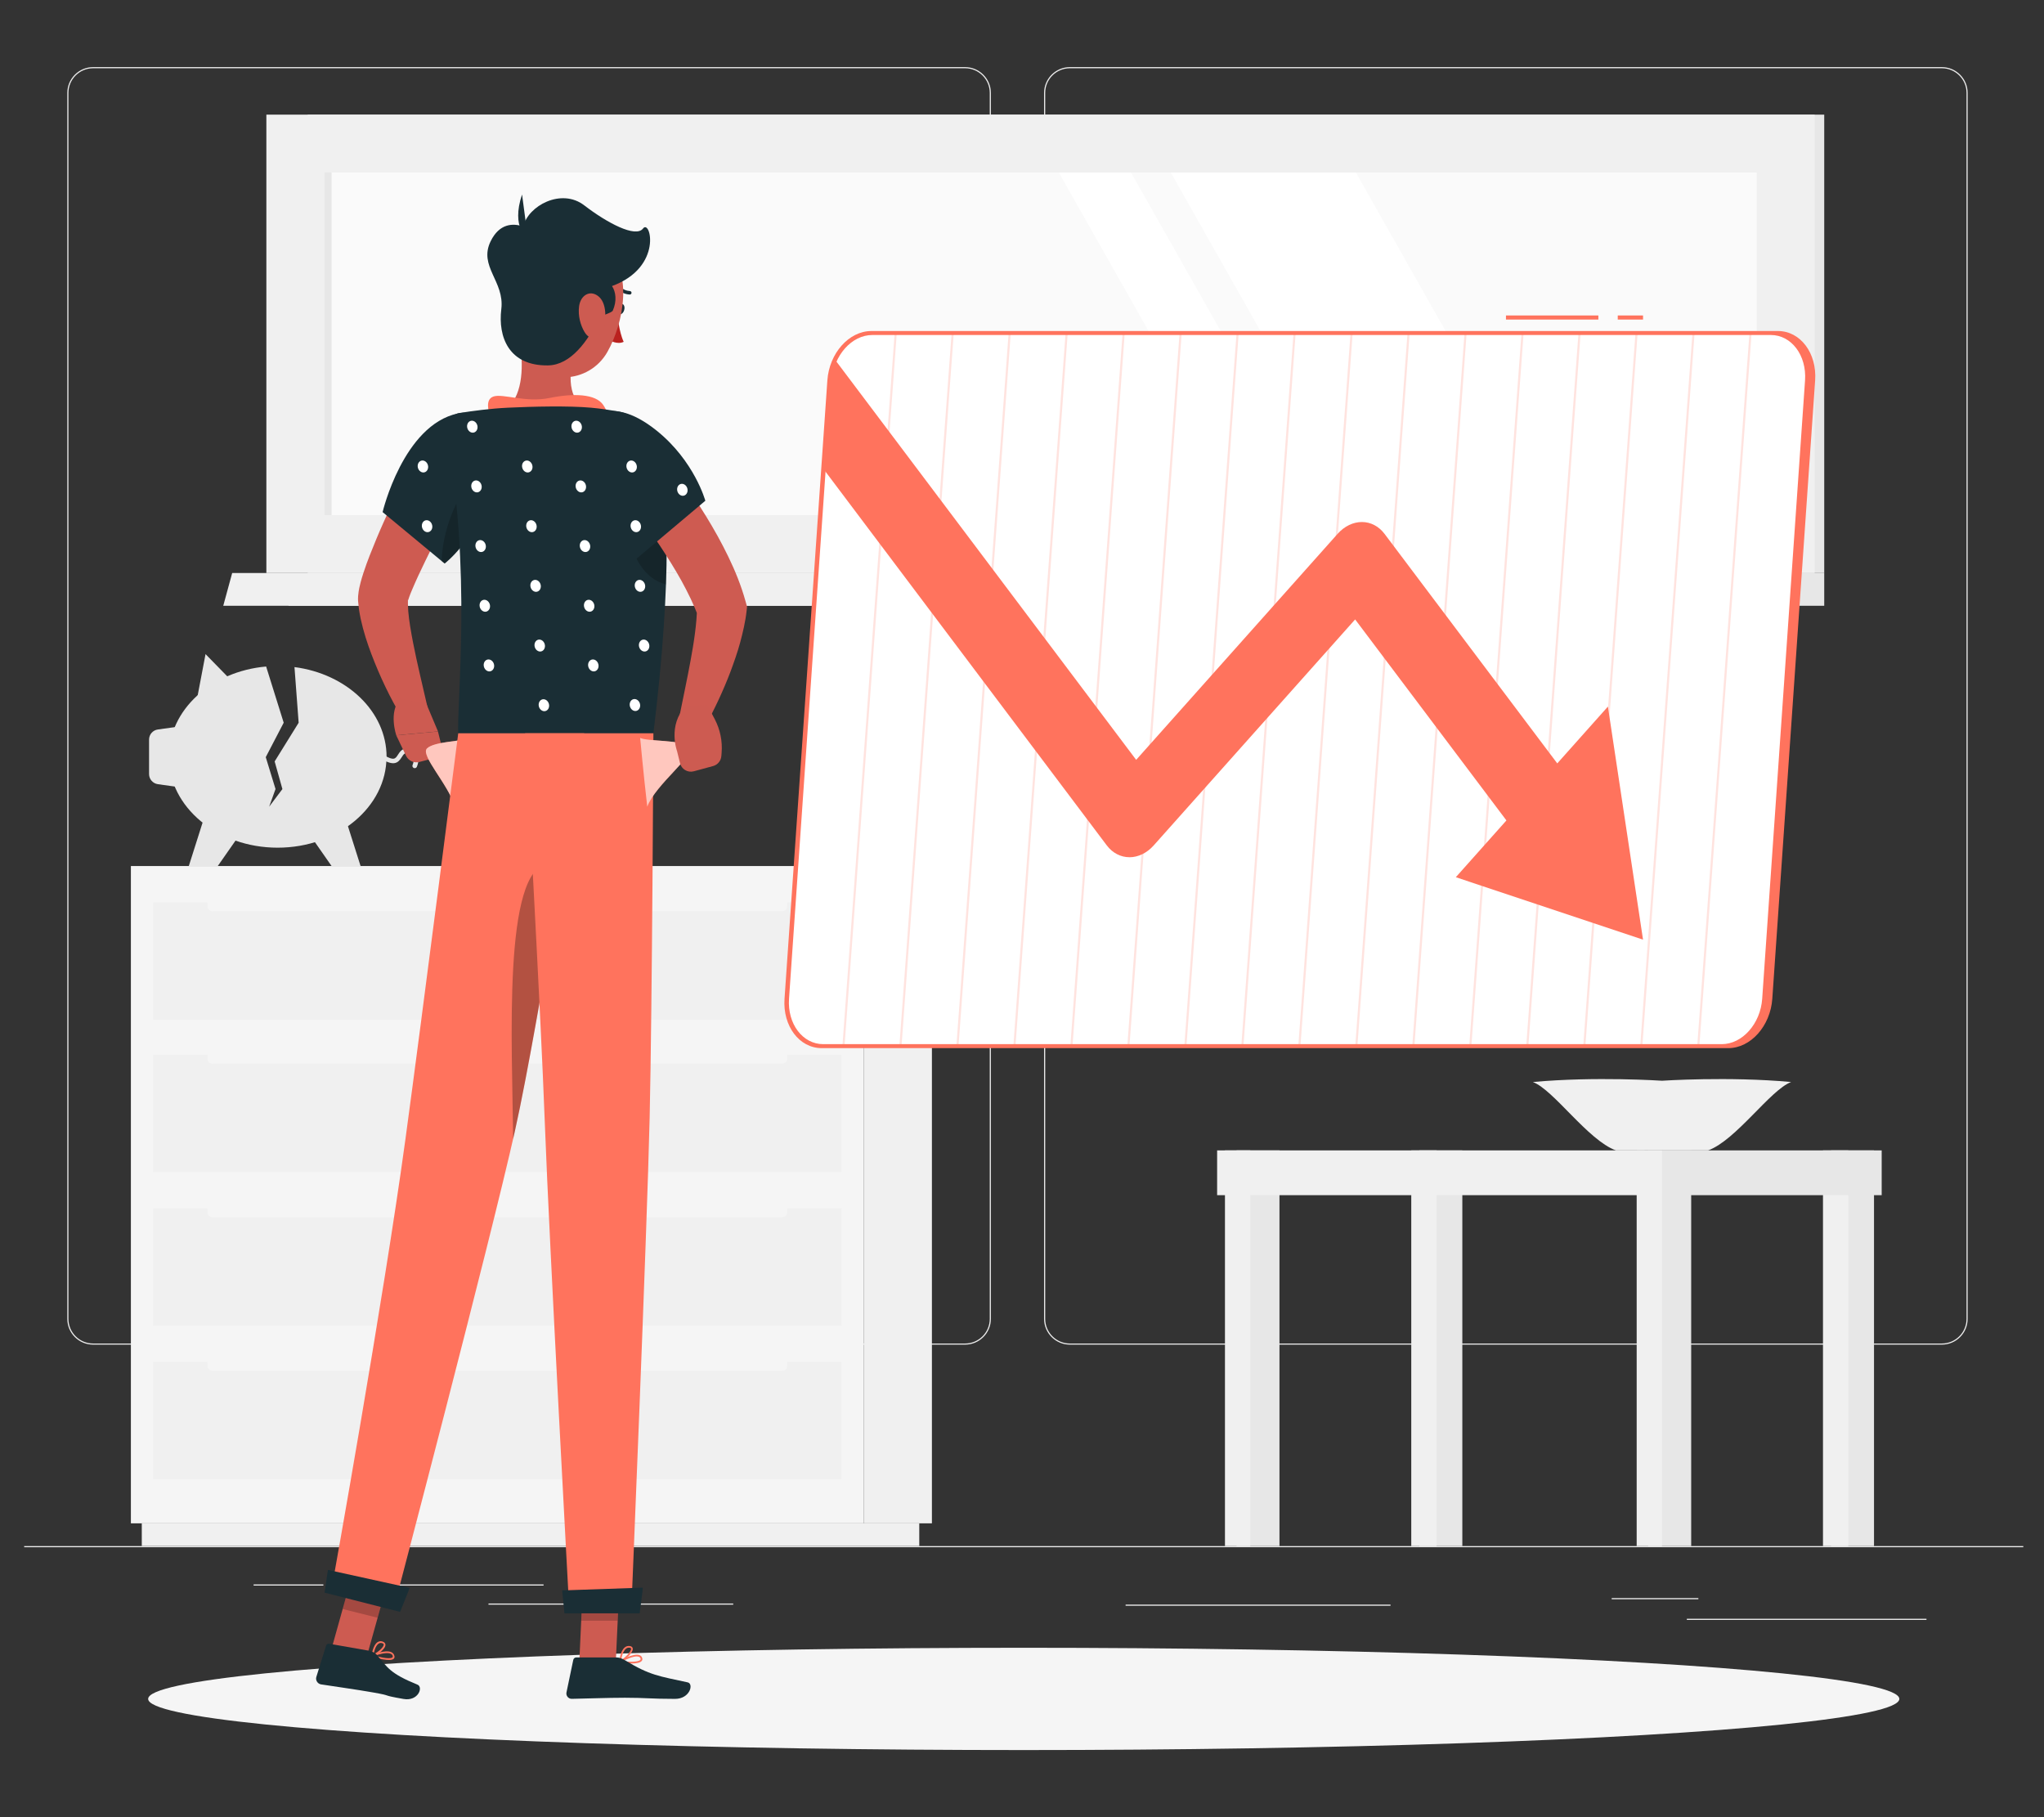 <?xml version="1.0" encoding="UTF-8"?>
<svg id="Layer_2" data-name="Layer 2" xmlns="http://www.w3.org/2000/svg" viewBox="0 0 540 480">
  <rect x="0" y="0" width="540" height="480" fill="#333333" stroke="none"/>
  <defs>
    <style>
      .cls-1 {
        fill: #ba221f;
      }

      .cls-1, .cls-2, .cls-3, .cls-4, .cls-5, .cls-6, .cls-7, .cls-8, .cls-9, .cls-10, .cls-11, .cls-12, .cls-13, .cls-14, .cls-15 {
        stroke-width: 0px;
      }

      .cls-2 {
        fill: #ff735d;
      }

      .cls-3 {
        fill: #ececec;
      }

      .cls-4 {
        fill: #cd5b51;
      }

      .cls-16, .cls-9 {
        opacity: .2;
      }

      .cls-5 {
        opacity: .3;
      }

      .cls-6 {
        fill: #f5f5f5;
      }

      .cls-7 {
        fill: #f0f0f0;
      }

      .cls-8 {
        fill: none;
      }

      .cls-10 {
        fill: #1a2e35;
      }

      .cls-11 {
        fill: #e7e7e7;
      }

      .cls-12, .cls-14 {
        fill: #fff;
      }

      .cls-13 {
        fill: #ce5b51;
      }

      .cls-14 {
        opacity: .6;
      }

      .cls-15 {
        fill: #fafafa;
      }
    </style>
  </defs>
  <g id="Layer_2-2" data-name="Layer 2">
    <g>
      <rect class="cls-8" width="540" height="480"/>
      <g>
        <g>
          <rect class="cls-3" x="6.39" y="408.39" width="528.14" height=".3"/>
          <rect class="cls-3" x="445.64" y="427.59" width="63.31" height=".3"/>
          <rect class="cls-3" x="297.37" y="423.85" width="69.99" height=".3"/>
          <rect class="cls-3" x="425.79" y="422.13" width="22.9" height=".3"/>
          <rect class="cls-3" x="92.07" y="418.52" width="51.53" height=".3"/>
          <rect class="cls-3" x="67" y="418.52" width="18.43" height=".3"/>
          <rect class="cls-3" x="129.05" y="423.56" width="64.66" height=".3"/>
          <path class="cls-3" d="m254.97,355.18H24.59c-3.76,0-6.81-3.05-6.81-6.81V24.54c0-3.75,3.05-6.81,6.81-6.81h230.38c3.75,0,6.81,3.05,6.81,6.81v323.83c0,3.76-3.05,6.81-6.81,6.81ZM24.59,18.03c-3.59,0-6.51,2.92-6.51,6.51v323.83c0,3.59,2.92,6.51,6.51,6.51h230.38c3.59,0,6.51-2.92,6.51-6.51V24.54c0-3.59-2.92-6.51-6.51-6.51H24.59Z"/>
          <path class="cls-3" d="m513.02,355.18h-230.38c-3.75,0-6.81-3.05-6.81-6.81V24.54c0-3.75,3.05-6.81,6.81-6.81h230.38c3.76,0,6.81,3.05,6.81,6.81v323.83c0,3.76-3.05,6.81-6.81,6.81ZM282.64,18.03c-3.59,0-6.51,2.92-6.51,6.51v323.83c0,3.59,2.92,6.51,6.51,6.51h230.38c3.59,0,6.51-2.92,6.51-6.51V24.54c0-3.59-2.92-6.51-6.51-6.51h-230.38Z"/>
        </g>
        <g>
          <g>
            <rect class="cls-7" x="228.18" y="228.76" width="18.03" height="173.62" transform="translate(474.38 631.14) rotate(180)"/>
            <rect class="cls-7" x="37.46" y="402.38" width="205.4" height="5.99" transform="translate(280.32 810.75) rotate(180)"/>
            <rect class="cls-6" x="34.58" y="228.76" width="193.59" height="173.62"/>
            <rect class="cls-7" x="40.47" y="319.17" width="181.82" height="31"/>
            <rect class="cls-7" x="40.47" y="359.74" width="181.82" height="31"/>
            <rect class="cls-6" x="54.8" y="317.26" width="153.16" height="4.25" rx="1.25" ry="1.25" transform="translate(262.76 638.78) rotate(180)"/>
            <rect class="cls-6" x="54.8" y="357.84" width="153.16" height="4.25" rx="1.25" ry="1.25" transform="translate(262.76 719.93) rotate(180)"/>
            <rect class="cls-7" x="40.47" y="238.33" width="181.82" height="31"/>
            <rect class="cls-7" x="40.47" y="278.59" width="181.82" height="31"/>
            <rect class="cls-6" x="54.8" y="236.43" width="153.16" height="4.25" rx="1.25" ry="1.25" transform="translate(262.76 477.11) rotate(180)"/>
            <rect class="cls-6" x="54.8" y="276.69" width="153.16" height="4.25" rx="1.25" ry="1.25" transform="translate(262.76 557.63) rotate(180)"/>
          </g>
          <g>
            <rect class="cls-11" x="326.66" y="303.87" width="11.35" height="104.52" transform="translate(664.68 712.26) rotate(180)"/>
            <rect class="cls-7" x="323.63" y="303.87" width="6.69" height="104.52" transform="translate(653.94 712.26) rotate(180)"/>
            <rect class="cls-11" x="374.98" y="303.87" width="11.35" height="104.52" transform="translate(761.31 712.26) rotate(180)"/>
            <rect class="cls-7" x="372.85" y="303.87" width="6.69" height="104.52" transform="translate(752.38 712.26) rotate(180)"/>
            <rect class="cls-7" x="321.55" y="303.87" width="112.91" height="11.83"/>
            <path class="cls-7" d="m473.19,285.81c-5.51,2.09-14.53,15.36-21.92,18.06h-24.38c-7.4-2.7-16.4-15.97-21.92-18.06,16.49-1.52,34.11-.34,34.11-.34,0,0,17.61-1.18,34.11.34Z"/>
            <rect class="cls-11" x="483.75" y="303.87" width="11.35" height="104.52" transform="translate(978.84 712.26) rotate(180)"/>
            <rect class="cls-7" x="481.62" y="303.87" width="6.69" height="104.52" transform="translate(969.92 712.26) rotate(180)"/>
            <rect class="cls-11" x="439.32" y="303.87" width="57.8" height="11.83"/>
            <rect class="cls-11" x="435.43" y="303.87" width="11.35" height="104.52" transform="translate(882.22 712.26) rotate(180)"/>
            <rect class="cls-7" x="432.39" y="303.87" width="6.69" height="104.52" transform="translate(871.47 712.26) rotate(180)"/>
          </g>
          <g>
            <path class="cls-11" d="m102.11,199.92c0,13.25-12.89,23.99-28.76,23.99s-28.76-10.74-28.76-23.99c0-12.4,11.26-22.6,25.72-23.86l4.64,14.84-4.74,9.1,2.58,8.42-1.68,4.66,3.5-4.65-2.05-7.3,6.34-10.22-1.1-14.7c13.78,1.78,24.33,11.72,24.33,23.71Z"/>
            <polygon class="cls-11" points="70.1 210.76 55.59 210.76 49.88 228.76 57.53 228.76 70.1 210.76"/>
            <polygon class="cls-11" points="75.04 210.76 89.55 210.76 95.26 228.76 87.6 228.76 75.04 210.76"/>
            <polygon class="cls-11" points="51.48 187.6 54.3 172.78 62.85 181.53 51.48 187.6"/>
            <path class="cls-11" d="m51.48,208.51l-9.77-1.37c-1.33-.19-2.33-1.33-2.33-2.67v-9.11c0-1.35.99-2.49,2.33-2.67l9.77-1.37v17.19Z"/>
            <path class="cls-11" d="m109.55,202.91c-.08,0-.16-.02-.23-.05-.3-.13-.45-.48-.32-.78.2-.48.62-1.89.16-2.66-.2-.34-.58-.54-1.15-.59-1.07-.12-1.42.44-1.89,1.19-.91,1.43-1.93,2.45-5.21.52-.28-.17-.38-.53-.21-.82.17-.28.53-.38.82-.21,2.56,1.51,2.95.89,3.6-.13.51-.81,1.22-1.9,3.02-1.74,1.2.12,1.79.7,2.07,1.17.85,1.42.02,3.5-.08,3.73-.1.23-.32.36-.55.36Z"/>
          </g>
          <g>
            <rect class="cls-11" x="81.29" y="30.27" width="400.65" height="121.08" transform="translate(563.23 181.63) rotate(180)"/>
            <rect class="cls-7" x="70.36" y="30.27" width="409.04" height="121.08" transform="translate(549.77 181.63) rotate(180)"/>
            <polygon class="cls-11" points="81.29 151.36 481.94 151.36 481.94 160.02 76.18 160.02 81.29 151.36"/>
            <polygon class="cls-7" points="61.34 151.36 470.38 151.36 468.02 160.02 58.98 160.02 61.34 151.36"/>
            <rect class="cls-15" x="229.64" y="-98.41" width="90.49" height="378.44" transform="translate(365.7 -184.07) rotate(90)"/>
            <polygon class="cls-12" points="409.42 136.06 358.21 45.57 309.31 45.57 360.52 136.06 409.42 136.06"/>
            <polygon class="cls-12" points="350.02 136.06 298.8 45.57 279.74 45.57 330.95 136.06 350.02 136.06"/>
            <rect class="cls-11" x="41.39" y="89.84" width="90.49" height="1.94" transform="translate(177.45 4.18) rotate(90)"/>
          </g>
        </g>
        <ellipse id="_Path_" data-name="&amp;lt;Path&amp;gt;" class="cls-6" cx="270.46" cy="448.76" rx="231.32" ry="13.51"/>
        <g>
          <g>
            <path class="cls-12" d="m454.81,276.34h-237.38c-5.66,0-9.9-5.63-9.42-12.51l11.32-163.34c.48-6.88,5.5-12.51,11.16-12.51h237.38c5.66,0,9.9,5.63,9.42,12.51l-11.32,163.34c-.48,6.88-5.5,12.51-11.16,12.51Z"/>
            <g class="cls-16">
              <path class="cls-2" d="m222.84,276.57s-.01,0-.02,0c-.16-.01-.27-.15-.26-.31l13.81-188.46c.01-.16.15-.27.3-.26.16.01.27.15.26.31l-13.81,188.46c-.01.15-.14.26-.28.26Z"/>
              <path class="cls-2" d="m237.89,276.57s-.01,0-.02,0c-.16-.01-.27-.15-.26-.31l13.81-188.46c.01-.16.15-.27.3-.26.16.01.27.15.26.31l-13.81,188.46c-.01.15-.14.26-.28.26Z"/>
              <path class="cls-2" d="m252.95,276.57s-.01,0-.02,0c-.16-.01-.27-.15-.26-.31l13.81-188.46c.01-.16.15-.27.3-.26.16.01.27.15.26.31l-13.81,188.46c-.01.15-.14.26-.28.26Z"/>
              <path class="cls-2" d="m268,276.57s-.01,0-.02,0c-.16-.01-.27-.15-.26-.31l13.81-188.46c.01-.16.15-.27.3-.26.16.01.27.15.26.31l-13.81,188.46c-.01.15-.14.26-.28.26Z"/>
              <path class="cls-2" d="m283.06,276.57s-.01,0-.02,0c-.16-.01-.27-.15-.26-.31l13.81-188.46c.01-.16.15-.27.3-.26.16.01.27.15.26.31l-13.81,188.46c-.01.15-.14.26-.28.26Z"/>
              <path class="cls-2" d="m298.11,276.57s-.01,0-.02,0c-.16-.01-.27-.15-.26-.31l13.81-188.46c.01-.16.15-.27.3-.26.16.01.27.15.26.31l-13.81,188.46c-.01.15-.14.26-.28.26Z"/>
              <path class="cls-2" d="m313.17,276.57s-.01,0-.02,0c-.16-.01-.27-.15-.26-.31l13.81-188.46c.01-.16.15-.27.3-.26.16.01.27.15.26.31l-13.81,188.46c-.01.15-.14.26-.28.26Z"/>
              <path class="cls-2" d="m328.22,276.57s-.01,0-.02,0c-.16-.01-.27-.15-.26-.31l13.81-188.46c.01-.16.15-.27.3-.26.16.01.27.15.26.31l-13.81,188.46c-.01.15-.14.26-.28.26Z"/>
              <path class="cls-2" d="m343.28,276.57s-.01,0-.02,0c-.16-.01-.27-.15-.26-.31l13.81-188.46c.01-.16.15-.27.3-.26.16.01.27.15.26.31l-13.81,188.46c-.01.15-.14.26-.28.26Z"/>
              <path class="cls-2" d="m358.33,276.57s-.01,0-.02,0c-.16-.01-.27-.15-.26-.31l13.81-188.46c.01-.16.15-.27.3-.26.16.01.27.15.26.31l-13.81,188.46c-.01.15-.14.26-.28.26Z"/>
              <path class="cls-2" d="m373.39,276.57s-.01,0-.02,0c-.16-.01-.27-.15-.26-.31l13.81-188.46c.01-.16.15-.27.3-.26.16.01.27.15.26.31l-13.81,188.46c-.01.15-.14.26-.28.26Z"/>
              <path class="cls-2" d="m388.44,276.57s-.01,0-.02,0c-.16-.01-.27-.15-.26-.31l13.81-188.46c.01-.16.15-.27.3-.26.16.01.27.15.26.31l-13.81,188.46c-.01.15-.14.26-.28.26Z"/>
              <path class="cls-2" d="m403.5,276.57s-.01,0-.02,0c-.16-.01-.27-.15-.26-.31l13.81-188.46c.01-.16.15-.27.3-.26.16.01.27.15.26.31l-13.81,188.46c-.01.15-.14.26-.28.26Z"/>
              <path class="cls-2" d="m418.56,276.57s-.01,0-.02,0c-.16-.01-.27-.15-.26-.31l13.81-188.46c.01-.16.15-.27.3-.26.16.01.27.15.26.31l-13.81,188.46c-.01.15-.14.26-.28.26Z"/>
              <path class="cls-2" d="m433.61,276.57s-.01,0-.02,0c-.16-.01-.27-.15-.26-.31l13.81-188.46c.01-.16.15-.27.3-.26.16.01.27.15.26.31l-13.81,188.46c-.01.15-.14.26-.28.26Z"/>
              <path class="cls-2" d="m448.67,276.57s-.01,0-.02,0c-.16-.01-.27-.15-.26-.31l13.81-188.46c.01-.16.15-.26.3-.26.16.01.27.15.26.31l-13.81,188.46c-.01.15-.14.26-.28.26Z"/>
            </g>
            <path class="cls-2" d="m434.07,84.41h-6.68v-1.08h6.68v1.08Zm-11.8,0h-24.41v-1.08h24.41v1.08Z"/>
            <path class="cls-2" d="m456.6,276.86h-239.53c-5.91,0-10.31-5.85-9.81-13.04l11.32-163.34c.5-7.19,5.71-13.04,11.62-13.04h239.53c5.91,0,10.31,5.85,9.81,13.04l-11.32,163.34c-.5,7.19-5.71,13.04-11.62,13.04ZM230.46,88.49c-5.44,0-10.23,5.38-10.69,11.99l-11.32,163.34c-.46,6.61,3.59,11.99,9.03,11.99h237.38c5.44,0,10.23-5.38,10.69-11.99l11.32-163.34c.46-6.61-3.59-11.99-9.03-11.99h-237.38Z"/>
          </g>
          <g>
            <path class="cls-2" d="m298.38,226.43c-2.32,0-4.47-1.12-5.98-3.12l-74.7-99.24,1.72-24.8,1.28-4.12,79.46,105.56,53.22-59.7c1.78-2,4.09-3.12,6.41-3.12s4.47,1.12,5.98,3.12l50.61,67.24-13.43,15.07-44.94-59.7-53.22,59.7c-1.78,2-4.09,3.12-6.41,3.12Z"/>
            <polygon class="cls-2" points="424.79 186.64 434.07 248.21 384.61 231.71 424.79 186.64"/>
          </g>
        </g>
        <g>
          <path class="cls-13" d="m124.34,124.31l-8.04,15.95c-1.36,2.64-2.66,5.3-3.95,7.94-1.29,2.62-2.52,5.29-3.56,7.76-.26.61-.5,1.22-.68,1.74-.2.5-.32,1.09-.32.83-.02-.48-.03.05-.02.28v.83s.09,1.86.09,1.86c.22,2.6.72,5.4,1.26,8.22,1.1,5.65,2.55,11.48,3.86,17.25l-6.68,2.79c-3.24-5.4-5.88-10.95-8.15-16.89-1.13-2.98-2.12-6.03-2.86-9.39-.17-.87-.34-1.73-.47-2.63l-.15-1.43c-.03-.52-.14-.74-.06-1.98.16-1.76.42-2.64.65-3.58.24-.93.5-1.75.76-2.55,1.04-3.2,2.23-6.06,3.41-8.94,1.19-2.87,2.47-5.67,3.74-8.45,2.6-5.56,5.3-10.98,8.22-16.39l12.94,6.79Z"/>
          <path class="cls-4" d="m112.55,185.69l3.16,7.51-11.02,1.02s-2.09-6.06.99-9.56l6.87,1.03Z"/>
          <path class="cls-4" d="m114.38,200.34l-3.6.93c-1.41.37-2.88-.32-3.51-1.63l-2.59-5.41,11.02-1.02.86,3.45c.41,1.62-.57,3.27-2.19,3.69Z"/>
          <path class="cls-10" d="m163.14,81.37c-.22.75,0,1.47.49,1.62.49.15,1.06-.34,1.27-1.09.22-.75,0-1.47-.49-1.62-.49-.15-1.06.34-1.27,1.09Z"/>
          <path class="cls-1" d="m163.07,82.82s.44,4.82,1.7,7.47c-1.67.83-3.75-.41-3.75-.41l2.05-7.06Z"/>
          <path class="cls-10" d="m166.74,77.05c.07.09.11.2.1.32-.01.25-.23.45-.48.43-2.51-.14-3.57-1.97-3.62-2.05-.13-.22-.05-.5.17-.63.22-.13.5-.05.62.17h0c.04.06.88,1.48,2.88,1.59.13,0,.25.07.32.17Z"/>
          <path class="cls-4" d="m137.32,89.91c.96,6.45.94,13.87-3.11,17.79,0,0,2.02,7.15,15.12,7.15,14.41,0,6.85-6.28,6.85-6.28-6.01-1.86-6.05-8.68-4.75-14.16l-11.42-6.37c-1.33-.74-2.91.36-2.69,1.87Z"/>
          <path class="cls-2" d="m130.35,112.31c-1.27-3.04-2.46-6.8.07-7.59s8.47,1.69,14.73.41c6.27-1.28,12.27-1.16,14.26,1.9,1.99,3.06,1.5,5.34,1.5,5.34l-30.57-.07Z"/>
          <path class="cls-2" d="m166.75,439.41c1.24,0,2.43-.17,2.82-.73.14-.19.24-.53-.03-1-.15-.26-.4-.44-.73-.53-1.61-.44-4.95,1.48-5.1,1.57-.08.05-.13.14-.11.23.02.09.09.17.18.19.62.12,1.81.27,2.96.27Zm1.5-1.87c.16,0,.31.02.44.05.21.06.36.16.45.32.17.28.11.42.05.5-.44.62-2.88.64-4.67.38.89-.46,2.6-1.26,3.73-1.26Z"/>
          <path class="cls-2" d="m163.83,439.14s.06,0,.09-.02c1.16-.52,3.43-2.61,3.24-3.7-.04-.26-.23-.57-.86-.64-.47-.05-.89.08-1.26.39-1.21,1.01-1.44,3.6-1.45,3.71,0,.08.03.16.1.21.04.03.09.04.13.04Zm2.3-3.91s.09,0,.14,0c.41.04.44.2.45.26.11.65-1.43,2.29-2.61,3.01.11-.76.44-2.31,1.23-2.97.24-.2.5-.3.79-.3Z"/>
          <polygon class="cls-4" points="153.05 438.91 162.69 438.91 163.72 416.59 154.08 416.59 153.05 438.91"/>
          <path class="cls-10" d="m162.79,437.8h-10.53c-.39,0-.73.27-.81.66l-1.79,8.57c-.19.89.5,1.73,1.41,1.71,3.8-.06,9.28-.29,14.05-.29,5.58,0,6.68.3,13.22.3,3.96,0,5-4,3.34-4.36-7.56-1.65-9.99-1.83-16.56-5.84-.71-.44-1.5-.75-2.33-.75Z"/>
          <path class="cls-10" d="m120.95,109.21c-14.44,3.09-19.87,26.06-19.87,26.06l16.39,13.58s8.24-6.28,11.05-17.82c2.95-12.09,1.67-23.8-7.57-21.82Z"/>
          <path class="cls-9" d="m124.93,126.84c-4.85,4.86-7.99,13.7-8.27,21.39l.81.62s8.24-6.29,11.06-17.82c.17-.72.32-1.44.44-2.15l-4.04-2.03Z"/>
          <path class="cls-10" d="m174.19,119.54c2.1,10.41,3.61,31.8-1.57,74.16h-51.56c-.44-7.61,3.68-43.56-3.2-79.46-.47-2.43,1.18-4.77,3.62-5.16,3.34-.53,8.09-1.17,12.72-1.39,6.58-.32,16.12-.53,21.92,0,2.42.22,4.8.57,6.92.94,5.6.99,10.02,5.32,11.15,10.9Z"/>
          <path class="cls-9" d="m165.85,140.63l3.41-4.35c6.7,2.17,7.06,8.68,6.68,18.09-5.74-1.45-8.81-7.26-10.1-13.74Z"/>
          <polygon class="cls-9" points="163.72 416.59 163.19 428.1 153.55 428.1 154.08 416.59 163.72 416.59"/>
          <path class="cls-4" d="m138.79,72.25c-2.1,9.35-3.8,14.71-.55,20.82,4.88,9.19,17.38,8.41,22.21-.08,4.35-7.65,7.05-21.65-.83-28.02-7.76-6.27-18.73-2.06-20.83,7.29Z"/>
          <path class="cls-10" d="m144.78,96.52c-10.37.15-13.24-7.53-12.34-14.88.9-7.35-6.08-11.27-2.81-17.93,2.29-4.66,5.83-4.83,8.61-3.88,1.28-5.49,10.08-10.22,16.09-5.6,6.01,4.62,13.63,8.69,15.56,6.12,1.93-2.58,5.37,10.23-8.21,15.21,1.01,1.48,1.34,3.94.22,6.47-.3.67-3.29,1.3-3.63,2-2.94,6.02-7.45,12.4-13.49,12.49Z"/>
          <path class="cls-10" d="m137.92,51.38c-3,8.9,1.56,11.68,1.56,11.68l-1.56-11.68Z"/>
          <path class="cls-4" d="m152.99,80.89c-.33,2.48.36,5.02,1.44,6.81,1.62,2.69,4.05,1.73,4.95-.96.81-2.42.95-6.74-1.33-8.51-2.25-1.75-4.68-.18-5.06,2.65Z"/>
          <polygon class="cls-4" points="87.58 435.56 96.82 437.86 102.91 416.08 93.67 413.78 87.58 435.56"/>
          <path class="cls-2" d="m101.27,438.33c1.22.21,2.4.25,2.81-.24.14-.17.26-.49,0-1.01-.14-.29-.38-.52-.7-.67-1.57-.72-4.93.64-5.07.7-.08.03-.13.12-.12.22.01.1.08.19.17.22.6.23,1.77.59,2.91.79Zm1.55-1.63c.16.03.3.07.43.13.21.09.35.23.43.4.15.31.09.45.03.52-.46.55-2.86.14-4.62-.42.89-.31,2.61-.82,3.72-.63Z"/>
          <path class="cls-2" d="m98.41,437.55s.06,0,.09,0c1.16-.33,3.47-2.04,3.32-3.17-.04-.27-.21-.62-.82-.79-.46-.13-.88-.07-1.26.18-1.23.81-1.54,3.39-1.56,3.5,0,.08.02.17.09.23.04.04.08.06.13.07Zm2.4-3.55s.09.02.13.03c.4.11.43.28.43.34.09.68-1.49,2.07-2.67,2.58.14-.75.51-2.26,1.32-2.79.24-.16.5-.21.79-.16Z"/>
          <path class="cls-10" d="m97.37,436.01l-10.37-1.82c-.39-.07-.75.15-.86.52l-2.57,8.25c-.27.85.33,1.81,1.23,1.96,3.75.59,9.17,1.32,13.87,2.15,5.5.97,1.47.57,7.92,1.7,3.9.69,5.3-3.13,3.7-3.78-7.29-2.96-7.93-4.54-10.69-7.81-.56-.67-1.41-1.01-2.23-1.15Z"/>
          <polygon class="cls-9" points="102.91 416.09 99.77 427.32 90.53 425.01 93.66 413.79 102.91 416.09"/>
          <g>
            <path class="cls-2" d="m123.21,195.08c-1.93.86-8.44.79-10.38,2.58-1.93,1.79,5.65,9.52,7.37,15.46,1.65-9.16,3.01-18.03,3.01-18.03Z"/>
            <path class="cls-14" d="m123.21,195.08c-1.93.86-8.44.79-10.38,2.58-1.93,1.79,5.65,9.52,7.37,15.46,1.65-9.16,3.01-18.03,3.01-18.03Z"/>
          </g>
          <path class="cls-2" d="m154.33,193.7s-12.12,77.44-18.27,104.93c-6.74,30.1-31.52,124.25-31.52,124.25l-16.74-4.24s13.58-75.65,19.32-117.8c4.41-32.37,13.94-107.14,13.94-107.14h33.27Z"/>
          <path class="cls-10" d="m108.21,419.42c.08.02-2.51,6.35-2.51,6.35l-19.95-5.08.88-6.01,21.58,4.74Z"/>
          <path class="cls-5" d="m144.87,228.02c-12.13,1.61-9.53,47.77-9.31,72.86.05-.27.12-.54.18-.8.1-.5.22-.99.32-1.46,3.41-15.24,8.66-45.81,12.65-70.05-1.92-.33-3.57-.59-3.84-.55Z"/>
          <path class="cls-2" d="m172.62,193.7s-.32,72.08-.99,101.48c-.7,30.58-4.87,130.7-4.87,130.7h-16.33s-5.35-98.34-6.46-128.37c-1.21-32.74-5.24-103.81-5.24-103.81h33.89Z"/>
          <g>
            <path class="cls-2" d="m169.12,194.91c1.88.98,11.31.47,13.12,2.38s-9.16,9.98-11.24,15.8c-1.07-9.24-1.88-18.18-1.88-18.18Z"/>
            <path class="cls-14" d="m169.12,194.91c1.88.98,11.31.47,13.12,2.38s-9.16,9.98-11.24,15.8c-1.07-9.24-1.88-18.18-1.88-18.18Z"/>
          </g>
          <path class="cls-10" d="m169.82,419.37c.08,0-.83,6.78-.83,6.78h-19.87l-.61-6.05,21.31-.73Z"/>
          <path class="cls-13" d="m172.78,117.03c2.47,3.06,4.83,6.2,7.15,9.41,2.29,3.23,4.52,6.51,6.61,9.94,2.1,3.42,4.08,6.95,5.87,10.66,1.8,3.71,3.39,7.6,4.57,11.85l.38,1.37-.1.96c-.33,3.06-1,5.79-1.71,8.47-.72,2.67-1.63,5.2-2.56,7.72-.95,2.5-1.99,4.94-3.1,7.34-1.13,2.41-2.28,4.74-3.64,7.09l-6.75-2.62,1.51-7.42c.5-2.47,1-4.93,1.44-7.37.45-2.43.86-4.87,1.16-7.23.31-2.35.51-4.69.53-6.76l.28,2.33c-1.11-3.09-2.68-6.23-4.38-9.35-1.73-3.12-3.67-6.2-5.69-9.27-2.04-3.05-4.18-6.09-6.36-9.1-2.15-3.04-4.47-5.99-6.7-9.01l11.51-9.01Z"/>
          <path class="cls-10" d="m152.56,120.43c-.09,13.89,14.8,27.82,14.8,27.82l18.98-15.98s-2.86-10.49-12.86-18.52c-13.01-10.45-20.85-3.44-20.91,6.68Z"/>
          <g>
            <path class="cls-12" d="m181.65,129.38c.06.87-.51,1.58-1.27,1.58s-1.43-.71-1.49-1.58c-.06-.87.51-1.58,1.27-1.58s1.43.71,1.49,1.58Z"/>
            <path class="cls-12" d="m168.25,123.22c.06.87-.51,1.58-1.27,1.58s-1.43-.71-1.49-1.58c-.06-.87.51-1.58,1.27-1.58s1.43.71,1.49,1.58Z"/>
            <path class="cls-12" d="m169.35,138.99c.06.87-.51,1.58-1.27,1.58s-1.43-.71-1.49-1.58c-.06-.87.51-1.58,1.27-1.58s1.43.71,1.49,1.58Z"/>
            <path class="cls-12" d="m170.45,154.75c.06.87-.51,1.58-1.27,1.58s-1.43-.71-1.49-1.58c-.06-.87.51-1.58,1.27-1.58s1.43.71,1.49,1.58Z"/>
            <path class="cls-12" d="m171.55,170.52c.06.87-.51,1.58-1.27,1.58s-1.43-.71-1.49-1.58c-.06-.87.51-1.58,1.27-1.58s1.43.71,1.49,1.58Z"/>
            <path class="cls-12" d="m169.12,186.23c.06.87-.51,1.58-1.27,1.58s-1.43-.71-1.49-1.58c-.06-.87.51-1.58,1.27-1.58s1.43.71,1.49,1.58Z"/>
            <path class="cls-12" d="m153.73,112.71c.06.87-.51,1.58-1.27,1.58s-1.43-.71-1.49-1.58c-.06-.87.51-1.58,1.27-1.58s1.43.71,1.49,1.58Z"/>
            <path class="cls-12" d="m154.83,128.48c.06.87-.51,1.58-1.27,1.58s-1.43-.71-1.49-1.58c-.06-.87.51-1.58,1.27-1.58s1.43.71,1.49,1.58Z"/>
            <path class="cls-12" d="m155.93,144.24c.06.87-.51,1.58-1.27,1.58s-1.43-.71-1.49-1.58c-.06-.87.51-1.58,1.27-1.58s1.43.71,1.49,1.58Z"/>
            <path class="cls-12" d="m157.03,160.01c.06.87-.51,1.58-1.27,1.58s-1.43-.71-1.49-1.58c-.06-.87.51-1.58,1.27-1.58s1.43.71,1.49,1.58Z"/>
            <path class="cls-12" d="m158.13,175.77c.06.87-.51,1.58-1.27,1.58s-1.43-.71-1.49-1.58c-.06-.87.51-1.58,1.27-1.58s1.43.71,1.49,1.58Z"/>
            <path class="cls-12" d="m145.07,186.28c-.06-.87-.73-1.58-1.49-1.58s-1.33.71-1.27,1.58c.06.87.73,1.58,1.49,1.58s1.33-.71,1.27-1.58Z"/>
            <path class="cls-12" d="m143.97,170.52c-.06-.87-.73-1.58-1.49-1.58s-1.33.71-1.27,1.58c.06.87.73,1.58,1.49,1.58s1.33-.71,1.27-1.58Z"/>
            <path class="cls-12" d="m142.88,154.75c-.06-.87-.73-1.58-1.49-1.58s-1.34.71-1.27,1.58c.06.87.73,1.58,1.49,1.58s1.33-.71,1.27-1.58Z"/>
            <path class="cls-12" d="m141.78,138.99c-.06-.87-.73-1.58-1.49-1.58s-1.33.71-1.27,1.58c.06.87.73,1.58,1.49,1.58s1.33-.71,1.27-1.58Z"/>
            <path class="cls-12" d="m140.68,123.22c-.06-.87-.73-1.58-1.49-1.58s-1.34.71-1.27,1.58c.06.87.73,1.58,1.49,1.58s1.34-.71,1.27-1.58Z"/>
            <path class="cls-12" d="m130.55,175.77c-.06-.87-.73-1.58-1.49-1.58s-1.33.71-1.27,1.58c.06.87.73,1.58,1.49,1.58s1.33-.71,1.27-1.58Z"/>
            <path class="cls-12" d="m129.46,160.01c-.06-.87-.73-1.58-1.49-1.58s-1.33.71-1.27,1.58c.06.87.73,1.58,1.49,1.58s1.33-.71,1.27-1.58Z"/>
            <path class="cls-12" d="m128.36,144.24c-.06-.87-.73-1.58-1.49-1.58s-1.33.71-1.27,1.58c.06.87.73,1.58,1.49,1.58s1.33-.71,1.27-1.58Z"/>
            <path class="cls-12" d="m127.26,128.48c-.06-.87-.73-1.58-1.49-1.58s-1.33.71-1.27,1.58c.06.87.73,1.58,1.49,1.58s1.33-.71,1.27-1.58Z"/>
            <path class="cls-12" d="m126.16,112.71c-.06-.87-.73-1.58-1.49-1.58s-1.33.71-1.27,1.58c.06.87.73,1.58,1.49,1.58s1.33-.71,1.27-1.58Z"/>
            <path class="cls-12" d="m114.21,138.99c-.06-.87-.73-1.58-1.49-1.58s-1.33.71-1.27,1.58c.06.87.73,1.58,1.49,1.58s1.34-.71,1.27-1.58Z"/>
            <path class="cls-12" d="m113.11,123.22c-.06-.87-.73-1.58-1.49-1.58s-1.33.71-1.27,1.58c.06.87.73,1.58,1.49,1.58s1.33-.71,1.27-1.58Z"/>
          </g>
          <path class="cls-4" d="m186.85,186.23l-5.69.25c-4.84,5.11-2.28,11.97-2.28,11.97l.77,3.13c.4,1.62,2.05,2.59,3.66,2.15l5.08-1.38c1.21-.33,2.08-1.38,2.18-2.63l.07-.88c.25-3.08-.39-6.16-1.82-8.89l-1.96-3.72Z"/>
        </g>
      </g>
    </g>
  </g>
</svg>